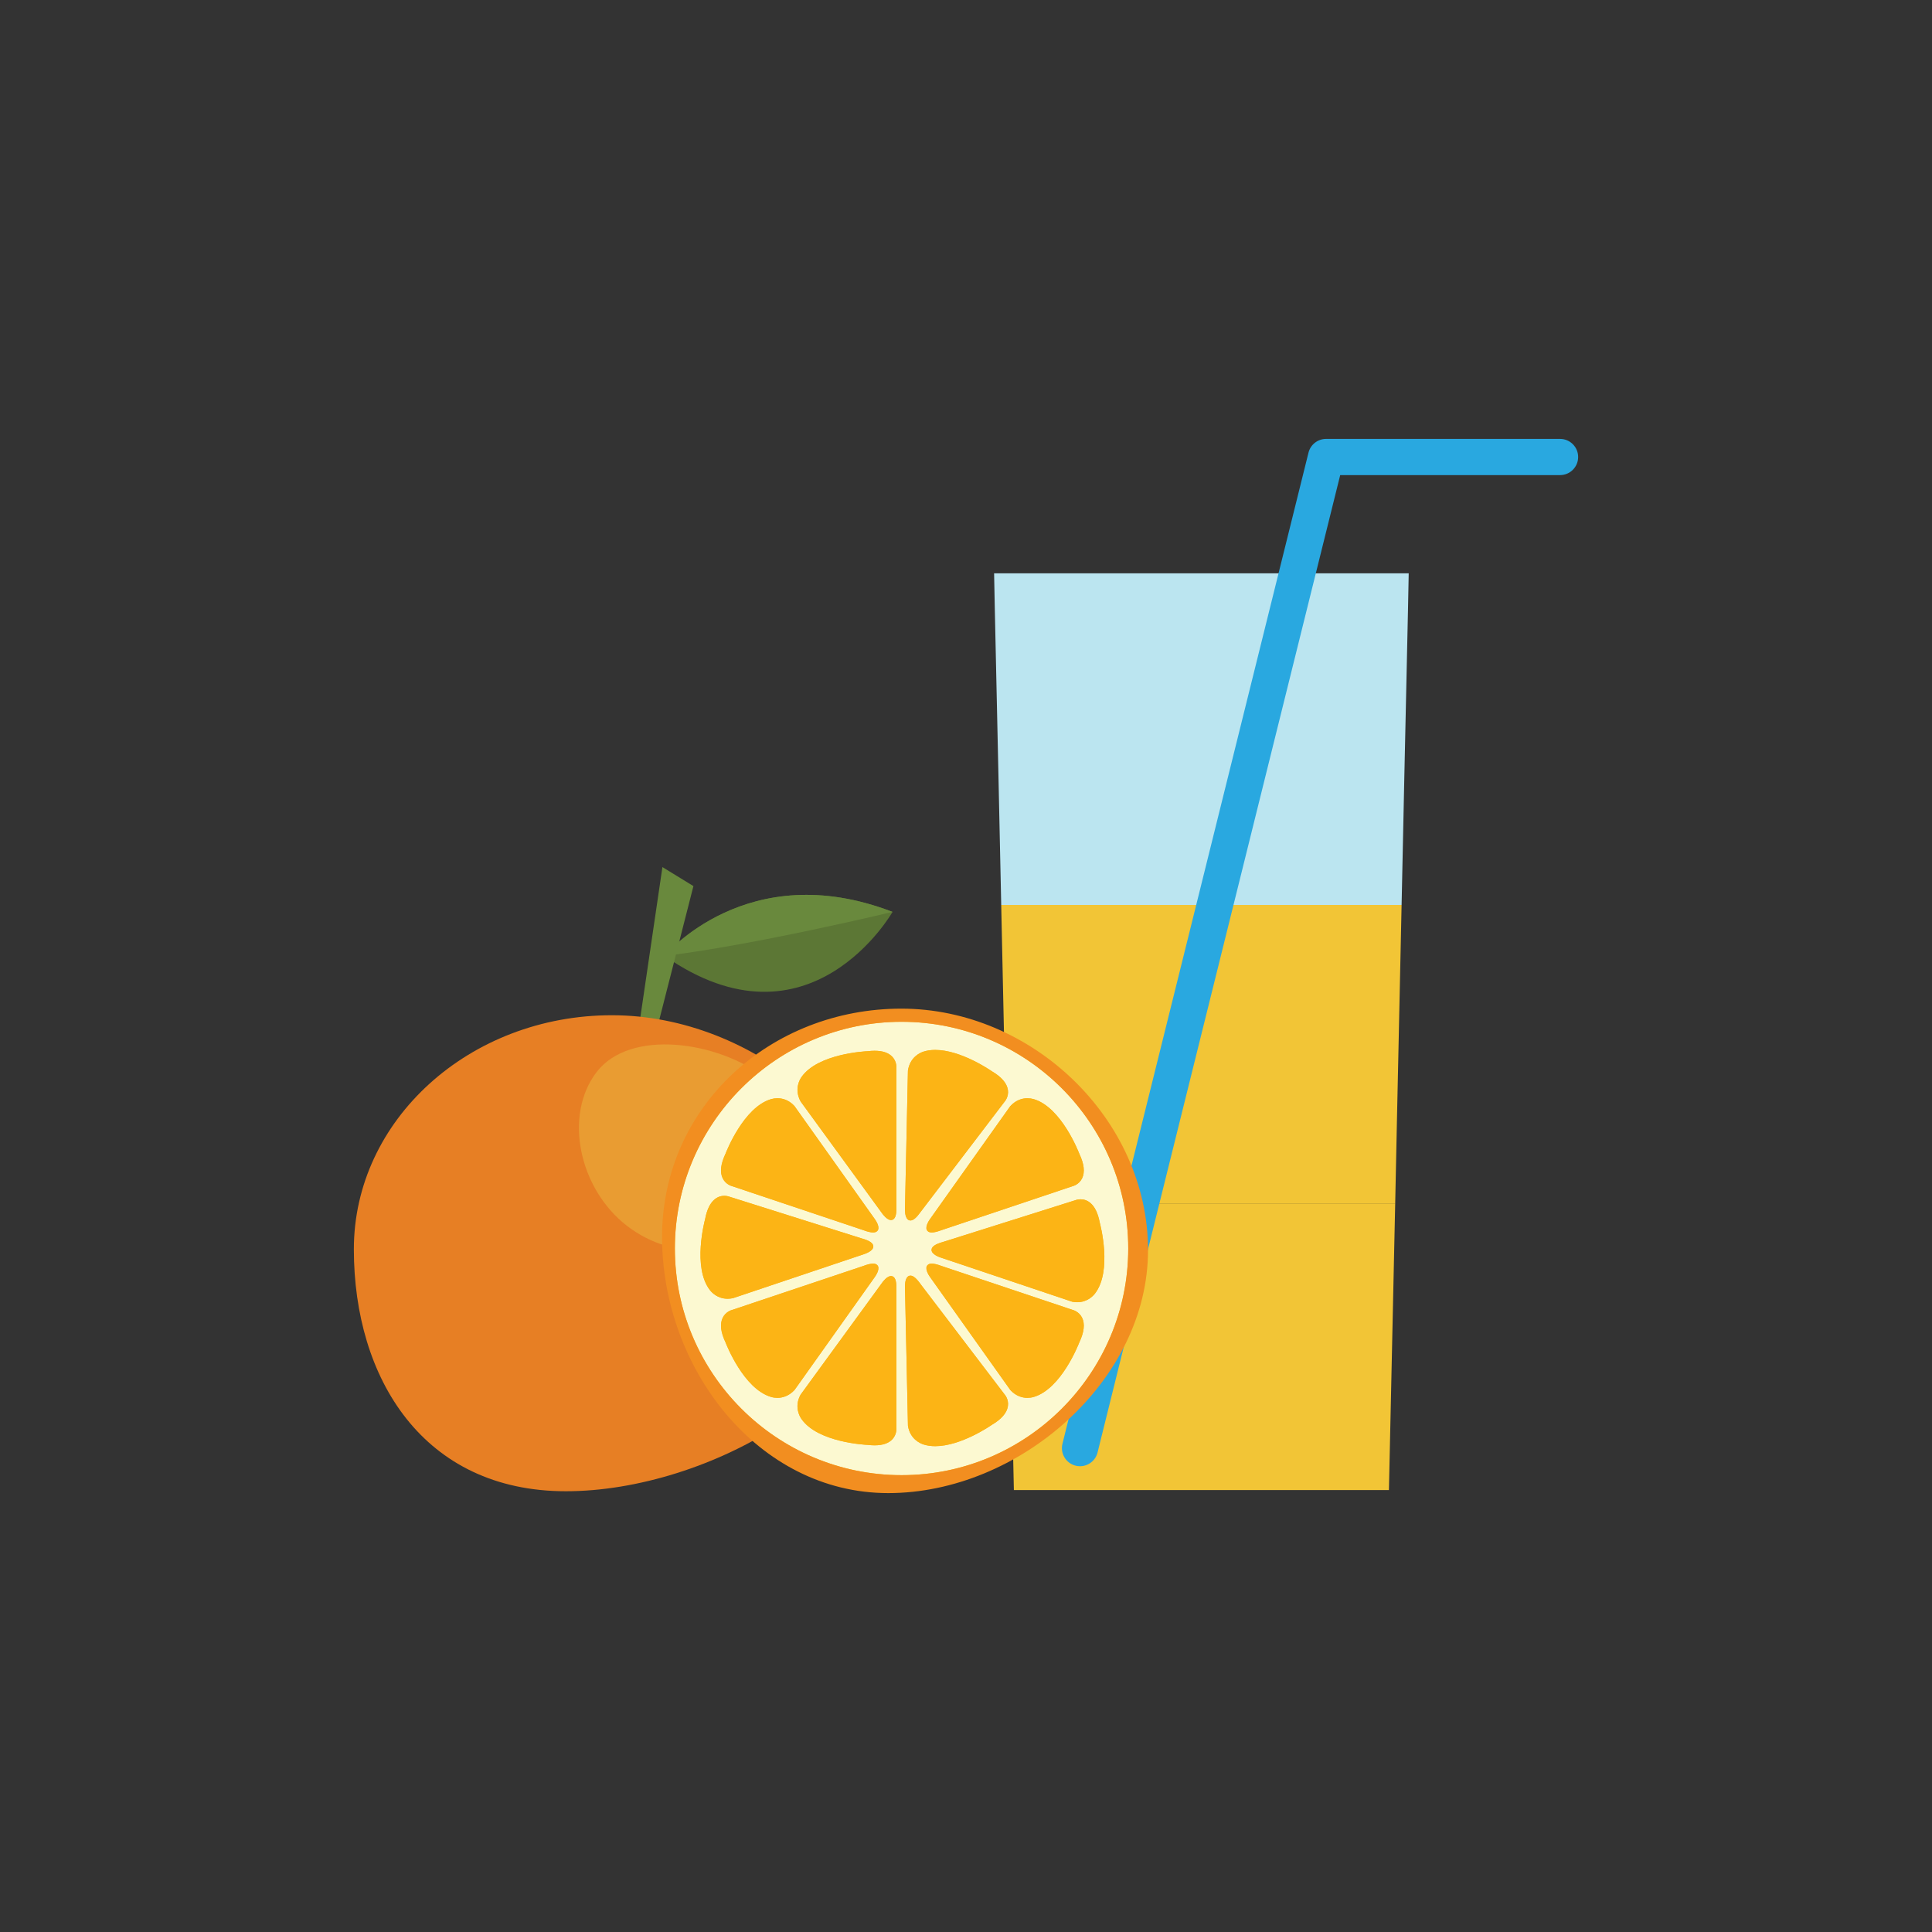 <?xml version="1.0" encoding="utf-8"?>
<!-- Generator: Adobe Illustrator 21.0.0, SVG Export Plug-In . SVG Version: 6.00 Build 0)  -->
<svg version="1.1" id="Layer_1" xmlns="http://www.w3.org/2000/svg" xmlns:xlink="http://www.w3.org/1999/xlink" x="0px" y="0px"
	 width="200px" height="200px" viewBox="0 0 200 200" enable-background="new 0 0 200 200" xml:space="preserve">
<rect x="0" y="0" width="200" height="200" fill="#333333" stroke="none"/>
<g>
	<polygon fill="#F2C536" points="145.093,93.679 144.606,116.225 144.431,124.577 104.307,124.577 104.132,116.225 103.646,93.679 	
		"/>
	<polygon fill="#BBE5F0" points="145.755,63.118 145.38,80.233 145.093,93.679 103.646,93.679 103.358,80.233 102.984,63.118 	"/>
	<polygon fill="#BBE5F0" points="145.829,59.347 145.755,63.118 102.984,63.118 102.909,59.347 	"/>
	<polygon fill="#F2C536" points="144.431,124.577 143.782,154.252 104.956,154.252 104.307,124.577 	"/>
	<path fill="#29A8E0" d="M111.803,151.783c-0.149,0-0.301-0.018-0.452-0.055c-1.004-0.249-1.615-1.265-1.367-2.269l25.471-102.602
		c0.208-0.835,0.957-1.422,1.818-1.422h24.223c1.034,0,1.873,0.838,1.873,1.873c0,1.034-0.838,1.873-1.873,1.873h-22.759
		l-25.119,101.18C113.408,151.213,112.644,151.783,111.803,151.783z"/>
	<g>
		<g>
			<g>
				<path fill="#5C7735" d="M68.792,98.955c0,0,8.558-10.353,23.603-4.555C92.396,94.4,83.838,109.445,68.792,98.955z"/>
				<path fill="#69893D" d="M68.792,98.955c0,0,8.558-10.353,23.603-4.555C92.396,94.4,78.04,97.851,68.792,98.955z"/>
				<path fill="#69893D" d="M65.825,108.461l2.749-18.7l3.209,1.967l-4.406,17.252C67.378,108.979,66.232,108.683,65.825,108.461z"
					/>
			</g>
			<path fill="#E77F24" d="M92.119,130.356c0,13.379-18.79,24.017-33.541,24.017c-14.751,0-21.947-11.673-21.947-25.052
				c0-13.379,11.959-24.224,26.709-24.224S92.119,116.977,92.119,130.356z"/>
			<path fill="#E99C32" d="M61.771,110.968c3.461-4.492,12.524-3.203,17.477,0.613c4.952,3.817,4.348,9.598,0.888,14.09
				c-3.462,4.492-10.283,5.04-15.235,1.224C59.946,123.079,58.309,115.46,61.771,110.968z"/>
		</g>
		<g>
			<path fill="#FCB415" d="M93.329,153.604c-13.532,0-24.542-11.01-24.542-24.542s11.01-24.541,24.542-24.541
				c13.533,0,24.541,11.009,24.541,24.541S106.862,153.604,93.329,153.604z"/>
			<g>
				<path fill="#FCF9D1" d="M93.329,105.774c-12.94,0-23.467,10.528-23.467,23.467c0,12.94,10.528,23.467,23.467,23.467
					c12.939,0,23.467-10.527,23.467-23.467C116.796,116.303,106.269,105.774,93.329,105.774z M75.11,119.423
					c0.07-0.183,1.862-4.797,4.708-5.639c0.209-0.061,0.438-0.094,0.66-0.094c0.464,0,1.146,0.139,1.759,0.8l8.295,11.673
					c0.092,0.123,0.552,0.778,0.355,1.168c-0.058,0.115-0.194,0.253-0.51,0.253c-0.248,0-0.581-0.081-1.019-0.246l-13.582-4.551
					c-0.01-0.002-0.646-0.156-0.964-0.814C74.506,121.339,74.607,120.481,75.11,119.423z M73.481,133.539
					c-1.805-2.355-0.541-7.14-0.486-7.343c0.391-2.091,1.412-2.405,1.985-2.405c0.313,0,0.536,0.093,0.545,0.096l13.651,4.306
					c0.832,0.229,1.225,0.493,1.23,0.83c0.009,0.475-0.817,0.759-0.983,0.811l-13.549,4.552c-0.199,0.04-0.376,0.058-0.546,0.058
					C74.288,134.446,73.691,133.812,73.481,133.539z M80.478,144.704c-0.222,0-0.451-0.032-0.66-0.094
					c-2.846-0.842-4.638-5.456-4.713-5.651c-0.498-1.045-0.598-1.903-0.292-2.537c0.318-0.658,0.953-0.812,0.98-0.819l13.572-4.548
					c0.431-0.164,0.764-0.244,1.012-0.244c0.316,0,0.452,0.138,0.51,0.253c0.197,0.389-0.263,1.044-0.356,1.171l-8.279,11.652
					C81.624,144.565,80.942,144.704,80.478,144.704z M92.792,147.872c0.001,0.009,0.052,0.607-0.401,1.106
					c-0.387,0.426-1.01,0.642-1.853,0.642c-0.224,0-0.468-0.016-0.723-0.047c-0.196-0.007-5.141-0.242-6.843-2.672
					c-0.194-0.278-0.776-1.279-0.1-2.517l8.431-11.574c0.082-0.117,0.519-0.713,0.933-0.713c0.118,0,0.224,0.047,0.309,0.135
					c0.194,0.2,0.272,0.619,0.246,1.317L92.792,147.872z M92.545,126.164c-0.084,0.087-0.191,0.134-0.309,0.134
					c-0.414,0-0.852-0.595-0.935-0.715l-8.417-11.552c-0.688-1.258-0.107-2.259,0.087-2.537c1.702-2.431,6.647-2.666,6.857-2.673
					c0.242-0.03,0.485-0.046,0.71-0.046c0.842,0,1.466,0.217,1.853,0.642c0.453,0.499,0.402,1.097,0.4,1.122l0.001,14.314
					C92.818,125.544,92.739,125.963,92.545,126.164z M106.356,113.69c0.223,0,0.451,0.033,0.659,0.094
					c2.846,0.842,4.64,5.456,4.714,5.652c0.498,1.045,0.598,1.902,0.293,2.536c-0.318,0.658-0.954,0.812-0.981,0.819L97.47,127.34
					c-0.432,0.163-0.765,0.243-1.012,0.243c-0.316,0-0.452-0.138-0.51-0.253c-0.197-0.389,0.263-1.044,0.357-1.171l8.279-11.651
					C105.211,113.829,105.892,113.69,106.356,113.69z M93.685,125.119l0.305-14.289c0.215-1.417,1.285-1.862,1.608-1.965
					c0.368-0.118,0.778-0.177,1.219-0.177c2.664,0,5.726,2.115,5.855,2.206c0.999,0.585,1.563,1.238,1.666,1.934
					c0.107,0.723-0.332,1.208-0.351,1.228l-8.674,11.387c-0.431,0.612-0.77,0.899-1.061,0.899c-0.118,0-0.226-0.047-0.311-0.136
					C93.667,125.921,93.68,125.251,93.685,125.119z M104.337,145.567c-0.103,0.696-0.667,1.349-1.678,1.941
					c-0.117,0.083-3.18,2.198-5.843,2.198c-0.441,0-0.851-0.059-1.219-0.177c-0.323-0.103-1.392-0.548-1.606-1.942l-0.307-14.317
					c-0.005-0.128-0.018-0.797,0.255-1.082c0.085-0.089,0.194-0.136,0.311-0.136c0.291,0,0.63,0.287,1.065,0.905l8.681,11.394
					C104.005,144.359,104.444,144.844,104.337,145.567z M111.724,138.971c-0.069,0.183-1.863,4.797-4.708,5.639
					c-0.209,0.062-0.437,0.094-0.66,0.094c-0.464,0-1.145-0.139-1.759-0.799l-8.296-11.673c-0.092-0.124-0.551-0.779-0.355-1.168
					c0.058-0.115,0.194-0.253,0.51-0.253c0.247,0,0.58,0.08,1.019,0.246l13.582,4.551c0.01,0.001,0.646,0.156,0.964,0.814
					C112.328,137.056,112.227,137.914,111.724,138.971z M111.512,134.804c-0.171,0-0.348-0.018-0.525-0.052l-13.575-4.559
					c-0.163-0.052-0.988-0.335-0.979-0.81c0.006-0.337,0.399-0.601,1.237-0.831l13.661-4.31h-0.001c0,0,0.22-0.091,0.529-0.091
					c0.574,0,1.595,0.314,1.988,2.419c0.052,0.189,1.316,4.974-0.49,7.329C113.149,134.17,112.552,134.804,111.512,134.804z"/>
				<path fill="#F28E20" d="M93.309,104.414c-13.532,0-24.773,10.11-24.773,23.642c0,13.533,9.88,26.509,23.413,26.509
					c13.532,0,26.895-11.622,26.895-25.154C118.843,115.878,106.841,104.414,93.309,104.414z M93.329,152.709
					c-12.94,0-23.467-10.527-23.467-23.467c0-12.939,10.528-23.467,23.467-23.467c12.939,0,23.467,10.528,23.467,23.467
					C116.796,142.181,106.269,152.709,93.329,152.709z"/>
				<path fill="#FCB415" d="M92.391,109.416c-0.387-0.425-1.01-0.642-1.853-0.642c-0.224,0-0.468,0.016-0.71,0.046
					c-0.21,0.008-5.154,0.243-6.857,2.673c-0.194,0.278-0.776,1.279-0.087,2.537l8.417,11.552c0.083,0.119,0.521,0.715,0.935,0.715
					c0.118,0,0.224-0.046,0.309-0.134c0.194-0.201,0.272-0.62,0.247-1.311l-0.001-14.314
					C92.793,110.514,92.844,109.915,92.391,109.416z"/>
				<path fill="#FCB415" d="M104.337,112.828c-0.103-0.696-0.667-1.349-1.666-1.934c-0.129-0.09-3.192-2.206-5.855-2.206
					c-0.441,0-0.851,0.059-1.219,0.177c-0.323,0.103-1.392,0.548-1.608,1.965l-0.305,14.289c-0.005,0.132-0.018,0.802,0.255,1.086
					c0.085,0.089,0.194,0.136,0.311,0.136c0.291,0,0.63-0.287,1.061-0.899l8.674-11.387
					C104.005,114.035,104.444,113.551,104.337,112.828z"/>
				<path fill="#FCB415" d="M111.73,119.437c-0.075-0.196-1.868-4.81-4.714-5.652c-0.208-0.061-0.436-0.094-0.659-0.094
					c-0.464,0-1.145,0.139-1.774,0.818l-8.279,11.651c-0.094,0.127-0.554,0.781-0.357,1.171c0.058,0.115,0.194,0.253,0.51,0.253
					c0.247,0,0.58-0.081,1.012-0.243l13.572-4.549c0.027-0.006,0.663-0.161,0.981-0.819
					C112.328,121.339,112.227,120.481,111.73,119.437z"/>
				<path fill="#FCB415" d="M90.532,126.163l-8.295-11.673c-0.613-0.661-1.295-0.8-1.759-0.8c-0.222,0-0.451,0.033-0.66,0.094
					c-2.846,0.842-4.638,5.456-4.708,5.639c-0.503,1.058-0.604,1.916-0.298,2.549c0.318,0.658,0.953,0.812,0.964,0.814l13.582,4.551
					c0.438,0.165,0.771,0.246,1.019,0.246c0.316,0,0.452-0.138,0.51-0.253C91.083,126.941,90.624,126.286,90.532,126.163z"/>
				<path fill="#FCB415" d="M92.792,147.872l0-14.324c0.026-0.698-0.052-1.116-0.246-1.317c-0.084-0.088-0.191-0.135-0.309-0.135
					c-0.414,0-0.852,0.596-0.933,0.713l-8.431,11.574c-0.676,1.238-0.094,2.24,0.1,2.517c1.702,2.431,6.647,2.665,6.843,2.672
					c0.255,0.031,0.499,0.047,0.723,0.047c0.842,0,1.466-0.216,1.853-0.642C92.844,148.479,92.793,147.881,92.792,147.872z"/>
				<path fill="#FCB415" d="M103.997,144.352l-8.681-11.394c-0.435-0.618-0.774-0.905-1.065-0.905c-0.118,0-0.226,0.047-0.311,0.136
					c-0.273,0.285-0.26,0.954-0.255,1.082l0.307,14.317c0.213,1.394,1.283,1.838,1.606,1.942c0.368,0.118,0.778,0.177,1.219,0.177
					c2.664,0,5.726-2.115,5.843-2.198c1.01-0.592,1.575-1.245,1.678-1.941C104.444,144.844,104.005,144.359,103.997,144.352z"/>
				<path fill="#FCB415" d="M112.023,136.422c-0.318-0.658-0.954-0.812-0.964-0.814l-13.582-4.551
					c-0.439-0.166-0.772-0.246-1.019-0.246c-0.316,0-0.452,0.138-0.51,0.253c-0.197,0.389,0.263,1.044,0.355,1.168l8.296,11.673
					c0.613,0.66,1.295,0.799,1.759,0.799c0.223,0,0.451-0.032,0.66-0.094c2.845-0.842,4.639-5.456,4.708-5.639
					C112.227,137.914,112.328,137.056,112.023,136.422z"/>
				<path fill="#FCB415" d="M113.848,126.569c-0.393-2.105-1.415-2.419-1.988-2.419c-0.309,0-0.531,0.091-0.531,0.091h0.002
					l-13.661,4.31c-0.838,0.23-1.23,0.494-1.237,0.831c-0.008,0.475,0.817,0.759,0.979,0.81l13.575,4.559
					c0.177,0.034,0.354,0.052,0.525,0.052c1.039,0,1.637-0.634,1.846-0.906C115.164,131.543,113.899,126.757,113.848,126.569z"/>
				<path fill="#FCB415" d="M90.886,131.064c-0.058-0.115-0.194-0.253-0.51-0.253c-0.248,0-0.581,0.08-1.012,0.244l-13.572,4.548
					c-0.027,0.006-0.663,0.161-0.98,0.819c-0.306,0.634-0.205,1.492,0.292,2.537c0.075,0.195,1.867,4.809,4.713,5.651
					c0.209,0.062,0.438,0.094,0.66,0.094c0.464,0,1.146-0.139,1.774-0.817l8.279-11.652
					C90.624,132.108,91.083,131.453,90.886,131.064z"/>
				<path fill="#FCB415" d="M89.176,128.194l-13.651-4.306c-0.009-0.003-0.232-0.096-0.545-0.096c-0.574,0-1.594,0.314-1.985,2.405
					c-0.055,0.203-1.319,4.988,0.486,7.343c0.21,0.273,0.807,0.906,1.847,0.906c0.17,0,0.347-0.018,0.546-0.058l13.549-4.552
					c0.166-0.052,0.992-0.336,0.983-0.811C90.401,128.687,90.008,128.423,89.176,128.194z"/>
			</g>
		</g>
	</g>
</g>
</svg>
